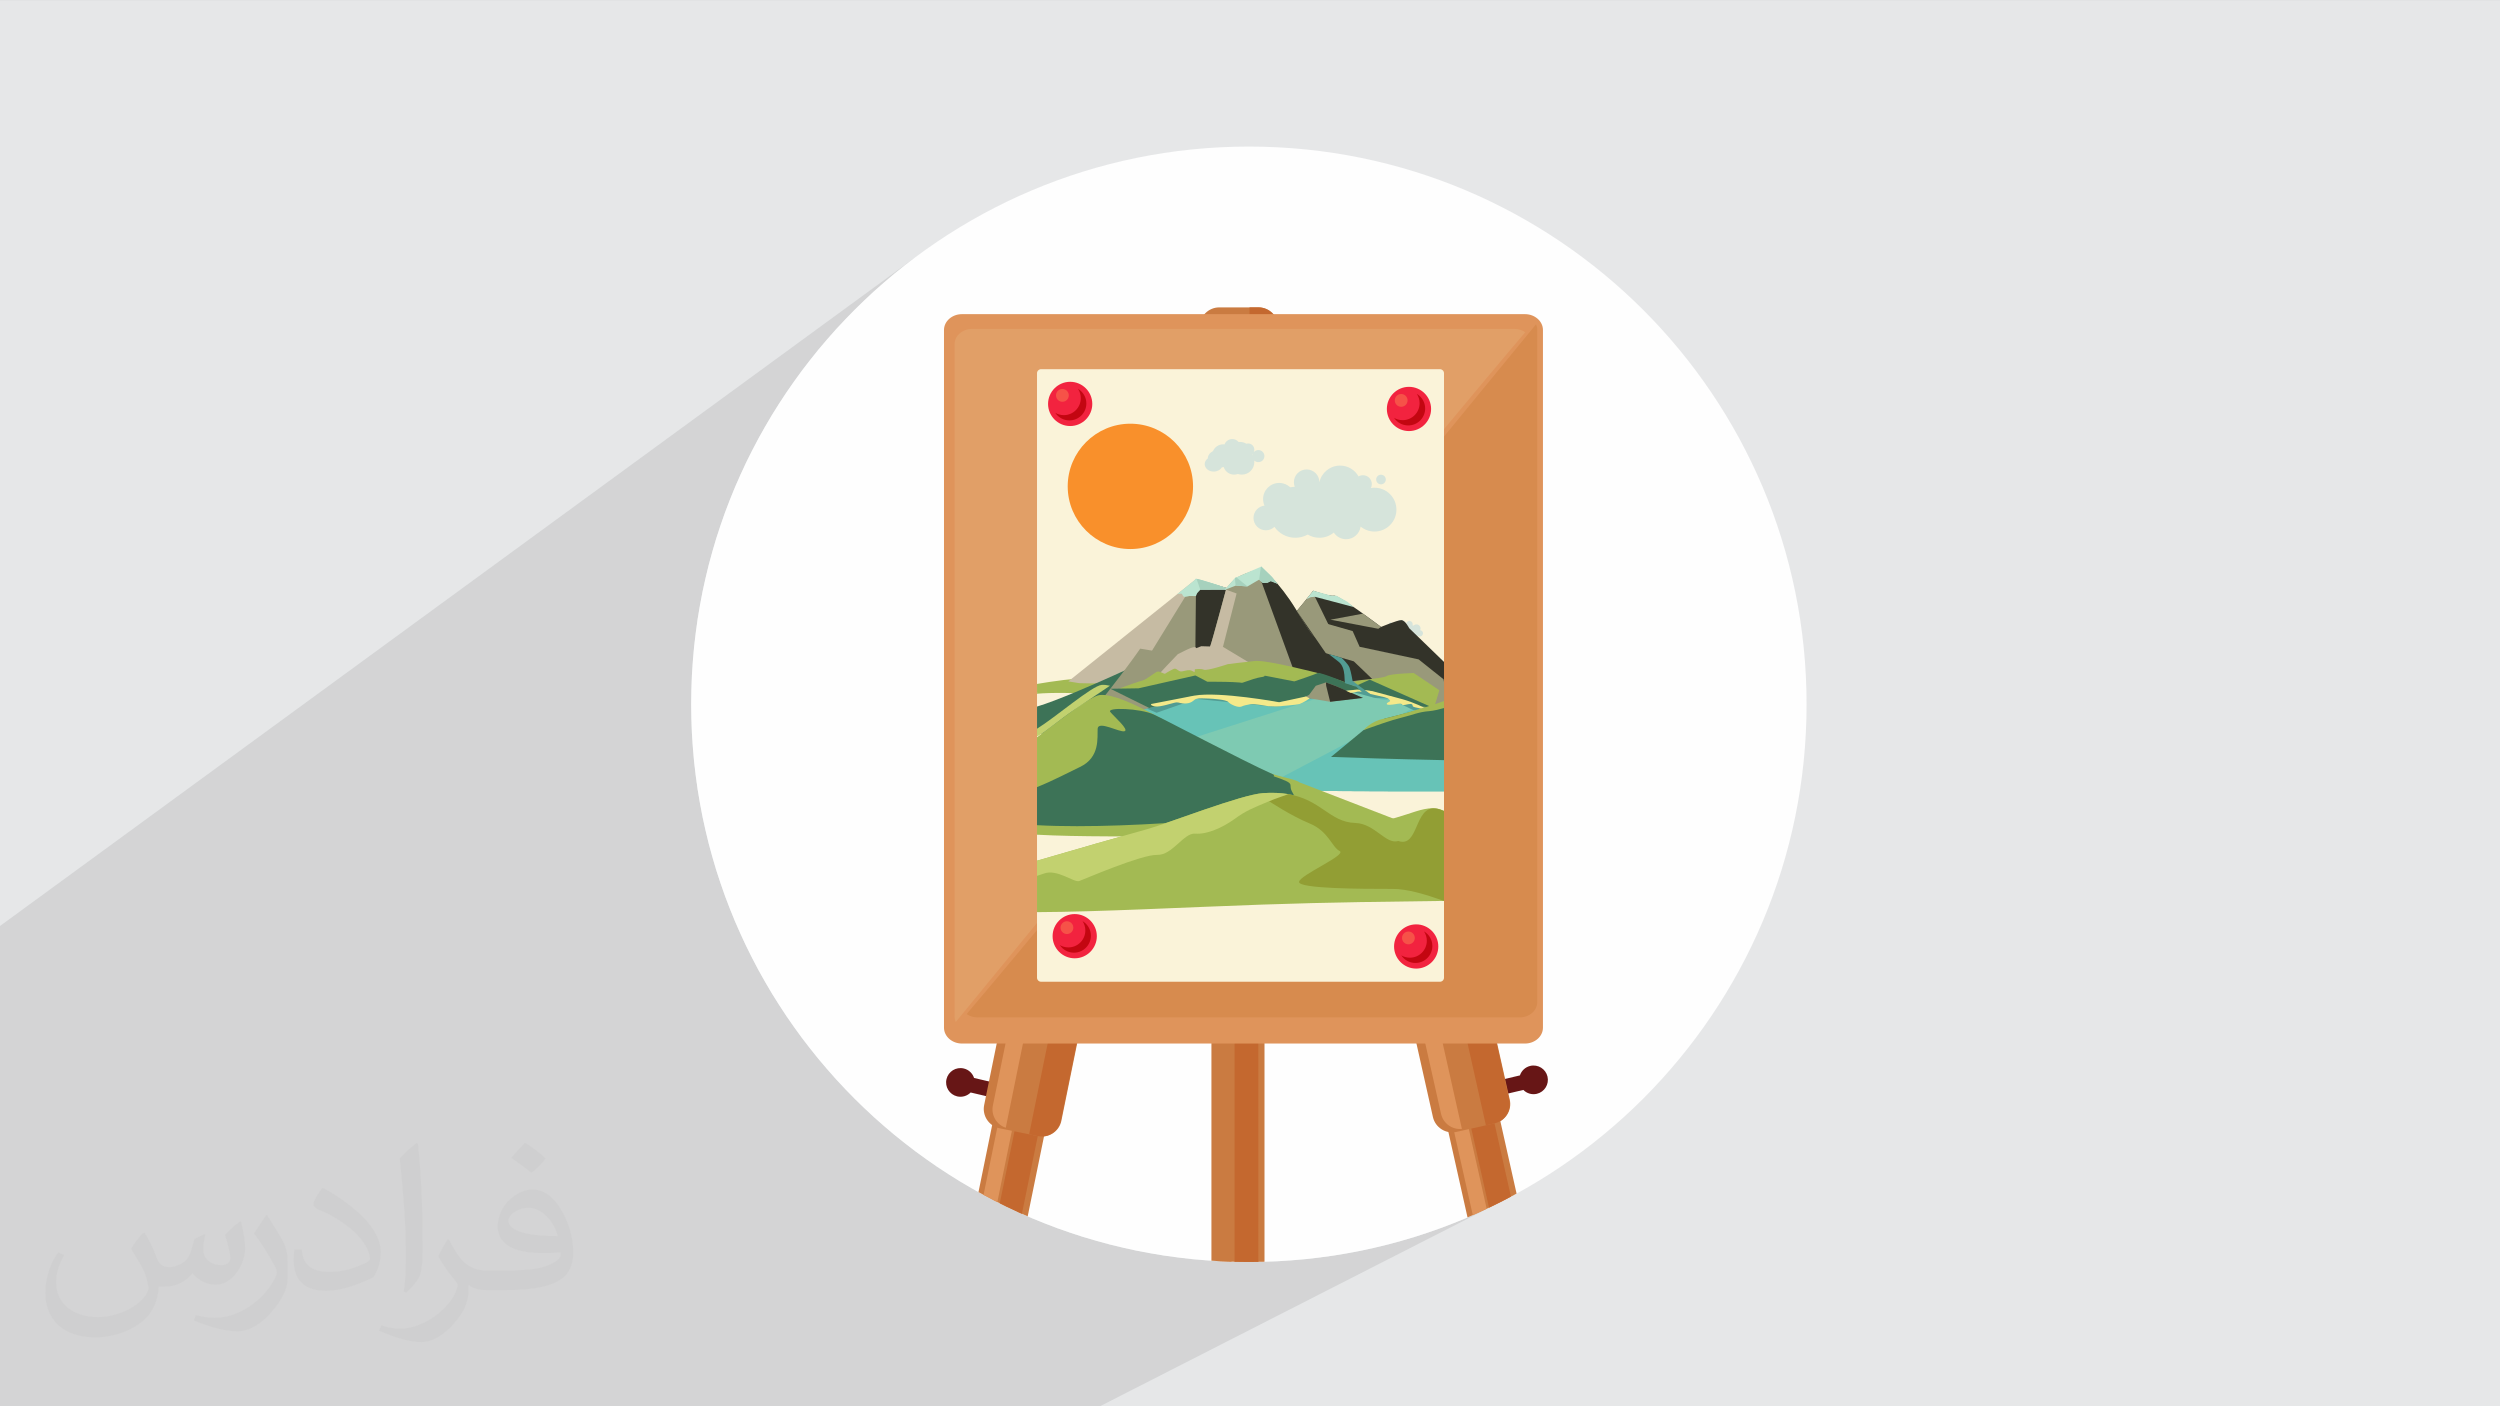 <?xml version="1.0" encoding="UTF-8"?>
<!DOCTYPE svg PUBLIC "-//W3C//DTD SVG 1.1//EN" "http://www.w3.org/Graphics/SVG/1.1/DTD/svg11.dtd">
<!-- Creator: CorelDRAW -->
<svg xmlns="http://www.w3.org/2000/svg" xml:space="preserve" width="3.703in" height="2.083in" version="1.1" style="shape-rendering:geometricPrecision; text-rendering:geometricPrecision; image-rendering:optimizeQuality; fill-rule:evenodd; clip-rule:evenodd"
viewBox="0 0 3703.33 2083.33"
 xmlns:xlink="http://www.w3.org/1999/xlink"
 xmlns:xodm="http://www.corel.com/coreldraw/odm/2003">
 <rect x="0" y="0" width="3703.33" height="2083.33" fill="#808080" stroke="none"/>
 <defs>
  <style type="text/css">
   <![CDATA[
    .fil30 {fill:none}
    .fil3 {fill:#FEFEFE}
    .fil5 {fill:#311919}
    .fil22 {fill:#333329}
    .fil19 {fill:#3D7357}
    .fil24 {fill:#529C93}
    .fil4 {fill:#671616}
    .fil20 {fill:#67C3B7}
    .fil21 {fill:#7ECAB2}
    .fil29 {fill:#929E34}
    .fil23 {fill:#99997A}
    .fil17 {fill:#A3BA53}
    .fil27 {fill:#A6D1BD}
    .fil26 {fill:#BBE4D0}
    .fil25 {fill:#C2D16F}
    .fil13 {fill:#C30611}
    .fil7 {fill:#C4682F}
    .fil18 {fill:#C6BBA3}
    .fil6 {fill:#CA7B41}
    .fil16 {fill:#D6E4DB}
    .fil9 {fill:#D78B4E}
    .fil8 {fill:#DF945B}
    .fil10 {fill:#E19F67}
    .fil0 {fill:#E6E7E8}
    .fil12 {fill:#F2233F}
    .fil28 {fill:#F4E98A}
    .fil14 {fill:#F65248}
    .fil15 {fill:#F9902B}
    .fil11 {fill:#FAF3D9}
    .fil2 {fill:#373435;fill-opacity:0.031}
    .fil1 {fill:#373435;fill-opacity:0.102}
   ]]>
  </style>
   <clipPath id="id0">
    <path d="M1850 217.14c456.3,0 826.19,369.9 826.19,826.19 0,456.29 -369.9,826.19 -826.19,826.19 -456.29,0 -826.19,-369.9 -826.19,-826.19 0,-456.3 369.9,-826.19 826.19,-826.19z"/>
   </clipPath>
 </defs>
 <g id="Layer_x0020_1">
  <polygon class="fil0" points="-3,0.07 3706.33,0.07 3706.33,2083.26 -3,2083.26 "/>
  <polygon class="fil1" points="1629.41,2083.26 -3,2083.26 -3,1373.87 1355.67,381.28 1324.46,405.8 1294.48,431.77 1265.79,459.13 1238.43,487.82 1212.46,517.8 1187.94,549.01 1164.91,581.4 1143.41,614.92 1123.52,649.52 1105.28,685.15 1088.73,721.74 1073.94,759.26 1060.95,797.65 1049.81,836.85 1040.59,876.83 1033.32,917.51 1028.07,958.86 1024.88,1000.82 1023.8,1043.33 1024.88,1085.85 1028.07,1127.81 1033.32,1169.15 1040.59,1209.84 1049.81,1249.81 1060.95,1289.02 1073.94,1327.41 1088.73,1364.93 1105.28,1401.52 1123.52,1437.15 1143.41,1471.74 1164.91,1505.27 1187.94,1537.66 1212.46,1568.87 1238.43,1598.85 1265.79,1627.54 1294.48,1654.9 1324.46,1680.87 1355.67,1705.39 1388.06,1728.43 1421.59,1749.92 1456.19,1769.81 1491.81,1788.06 1528.41,1804.6 1565.93,1819.39 1604.31,1832.38 1643.52,1843.52 1683.49,1852.74 1724.18,1860.01 1765.52,1865.26 1807.48,1868.45 1850,1869.53 1892.51,1868.45 1934.47,1865.26 1975.82,1860.01 2016.5,1852.74 2056.48,1843.52 2095.68,1832.38 2134.07,1819.39 2171.59,1804.6 2208.19,1788.06 "/>
  <path class="fil2" d="M214.02 1826.24c7,11 12,21 16,32 3,7 5,19 21,19 5,0 11,-2 17,-5 7,-4 11,-9 14,-16l6 -21 15 -7 1 1c-2,8 -3,15 -3,21 0,18 15,24 27,24 7,0 13,-4 13,-10 0,-8 -4,-23 -8,-35 7,-7 14,-14 23,-20l1 1c4,15 6,30 6,40 0,10 -4,21 -8,28 -8,14 -20,25 -36,25 -12,0 -25,-6 -34,-17l0 0c-9,11 -22,20 -43,20l-7 0c-1,14 -4,24 -9,33 -13,25 -50,42 -85.01,42 -49,0 -74.01,-28 -74.01,-66 0,-23 8,-45 19,-60l9 4c-8,14 -12,27 -12,40 0,35 29,52 62,52 31,0 69.01,-19 75.01,-42 -3,-25 -12,-36 -26,-59 4,-8 10,-15 17,-23l1 0 0 0 0 0 0 0 1 -1 0 0 0 0 0 0 1.01 -0.01zm564.05 -133.01c10,6 21,14 30,23 -6,8 -12,15 -21,21 -10,-8 -20,-15 -30,-22 7,-8 14,-15 20,-22l0 0 0 0 0 0 1 -0zm5 96.01c-17,0 -30,11 -30,19 0,17 34,23 73.01,23 -5,-21 -23,-42 -43,-42l0 0zm-38 93.01c22,0 41,-1 55,-4 16,-4 30,-12 30,-18 0,-2 0,-3 0,-5 -9,1 -19,1 -28,1 -30,0 -52,-7 -61,-23 -2,-5 -4,-10 -4,-15 0,-16 7,-32 19,-42 10,-9 21,-14 33,-14 21,0 37,17 49,43 6,14 11,30 11,51 0,14 -4,25 -12,34 -16,15 -45,21 -90.01,21l-21 0 0 0 -5 0c-11,0 -19,-2 -26,-7l-1 0c0,3 0,5 0,7 0,10 -3,23 -10,34 -20,30 -42,43 -60,43 -19,0 -42,-8 -63,-17l4 -8c7,3 16,5 29,5 34,0 79.01,-33 84.01,-65 -1,-3 -4,-6 -7,-10 -10,-12 -16,-22 -22,-32 5,-10 9,-18 14,-25l2 0c15,30 28,46 57,46l5 0 0 0 21 0 0 0 0 0 0 0 -1 0 0 0 0 0 0 0 -2 -0zm-147.01 31c2,-13 3,-29 3,-43l0 -21c0,-39 -5,-96.01 -9,-133.01 7,-8 17,-17 25,-23l2 1c5,47 7,101.01 7,151.01 0,13 0,26 -2,35 -1,12 -8,21 -23,35l-3 -2 0 0 0 0 0 0 0 0 0 0 0 0 0 0zm-151.02 -62.01c1,18 10,33 41,33 20,0 36,-5 55,-14 3,-2 5,-4 5,-5 0,-11 -9,-27 -24,-41 -15,-13 -33,-25 -52,-32 -6,-3 -8,-6 -8,-8 0,-5 7,-16 13,-24l2 0c21,11 43,27 60,44 15,16 25,33 25,51 0,13 -4,26 -11,37 -23,11 -47,20 -70.01,20 -29,0 -48,-13 -48,-45 0,-4 0,-9 1,-16l10 0 0 0 0 0 0 0 0 0 0 0 0 0 0 0 1 0zm-52 -52l18 29c7,11 13,22 13,41l0 24c0,19 -12,39 -32,59 -15,14 -29,20 -42,20 -19,0 -40,-6 -65,-16l3 -8c8,2 17,4 28,4 36,0 72.01,-26 89.01,-58 2,-4 3,-7 3,-9 0,-4 -2,-8 -4,-11 -9,-17 -19,-33 -30,-47 6,-9 12,-18 18,-27l2 0 0 0 0 0 0 0 0 0 -1 -1z"/>
  <path class="fil3" d="M1850 217.14c456.3,0 826.19,369.9 826.19,826.19 0,456.29 -369.9,826.19 -826.19,826.19 -456.29,0 -826.19,-369.9 -826.19,-826.19 0,-456.3 369.9,-826.19 826.19,-826.19z"/>
  <g style="clip-path:url(#id0)">
   <g id="_1789760943920">
    <g>
     <path id="_1" class="fil4" d="M2251.53 1593.14l-25.65 6.04 5.05 21.53 25.67 -6.06c5.04,5.08 12.53,7.52 19.97,5.76 11.42,-2.69 18.5,-14.13 15.82,-25.55 -2.7,-11.42 -14.13,-18.49 -25.55,-15.8 -7.48,1.77 -13.08,7.28 -15.32,14.07z"/>
     <path class="fil4" d="M1442.87 1596.93l25.68 6.04 -5.06 21.52 -25.66 -6.04c-5.05,5.08 -12.53,7.53 -20,5.76 -11.42,-2.69 -18.5,-14.13 -15.8,-25.53 2.7,-11.43 14.12,-18.5 25.54,-15.81 7.48,1.74 13.09,7.27 15.3,14.07z"/>
     <polygon class="fil4" points="1548.31,1465.74 1822.85,1374.97 2162.91,1465.74 2157.57,1512.08 1825.81,1420.26 1542.99,1512.08 "/>
     <polygon class="fil5" points="1812.33,2369.24 1855.33,2369.24 1855.33,2010.83 1812.33,2010.83 "/>
     <path class="fil6" d="M1814.17 820.91l39.32 0c10.8,0 19.65,8.86 19.65,19.67l0 1231.81c0,10.8 -8.86,19.65 -19.65,19.65l-39.32 0c-10.79,0 -19.65,-8.83 -19.65,-19.65l0 -1231.81c0,-10.81 8.85,-19.67 19.65,-19.67z"/>
     <path class="fil6" d="M1824.26 2085.47l-2.48 0c-10.81,0 -19.67,-8.86 -19.67,-19.66l0 -749.57 22.15 0 0 769.23z"/>
     <path class="fil7" d="M1864 1324l-0.02 731.11c0.02,7.31 -4.17,13.69 -10.24,16.91l-24.99 0 0 -748.02 35.25 0z"/>
     <path class="fil6" d="M1806.17 455.37l58.37 0c16.05,0 29.17,13.14 29.17,29.19l0 997.43c0,16.04 -13.12,29.18 -29.17,29.18l-58.37 0c-16.04,0 -29.18,-13.14 -29.18,-29.18l0 -997.43c0,-16.05 13.13,-29.19 29.18,-29.19z"/>
     <path class="fil7" d="M1850.93 455.37l12.91 0c16.03,0 29.17,13.14 29.17,29.19l0 997.43c0.01,16.04 -13.14,29.18 -29.18,29.18l-12.89 0 0 -1055.8z"/>
     <path class="fil7" d="M1815.05 1508.58c-14.19,-1.69 -25.27,-13.81 -25.27,-28.4l0 -978.39c0,-14.61 11.08,-26.74 25.27,-28.42l0 1035.21z"/>
     <path class="fil5" d="M1802.76 2353.22l62.13 0c14.61,0 14.61,22.13 0,22.13l-62.13 0c-14.59,0 -14.59,-22.13 0,-22.13z"/>
     <polygon class="fil5" points="2272.72,2163.1 2314.69,2153.69 2393.06,2503.43 2351.08,2512.83 "/>
     <path class="fil6" d="M2014.36 1001.56l38.38 -8.59c10.55,-2.36 21.1,4.33 23.48,14.89l269.3 1202.01c2.36,10.55 -4.34,21.11 -14.89,23.49l-38.34 8.59c-10.55,2.36 -21.13,-4.35 -23.49,-14.88l-269.3 -1202.03c-2.37,-10.54 4.35,-21.1 14.87,-23.47z"/>
     <path class="fil8" d="M2298.81 2221.38l-2.44 0.54c-10.54,2.36 -21.11,-4.33 -23.48,-14.88l-158.37 -706.84 21.6 -4.85 162.68 726.02z"/>
     <path class="fil7" d="M2172.98 1481.59l159.84 713.42c1.6,7.13 -1.08,14.28 -6.3,18.74l-24.39 5.46 -163.53 -729.91 34.38 -7.71z"/>
     <path class="fil6" d="M1926.65 646.61l56.96 -12.77c15.65,-3.51 31.32,6.43 34.84,22.1l218.06 973.3c3.52,15.67 -6.43,31.35 -22.09,34.85l-56.94 12.75c-15.66,3.51 -31.33,-6.43 -34.85,-22.08l-218.07 -973.31c-3.52,-15.66 6.43,-31.35 22.1,-34.85z"/>
     <path class="fil7" d="M1970.31 636.83l12.59 -2.81c15.65,-3.51 31.33,6.42 34.85,22.07l218.07 973.31c3.52,15.67 -6.43,31.34 -22.1,34.85l-12.59 2.81 -230.83 -1030.24z"/>
     <path class="fil8" d="M2165.58 1672.38c-14.2,1.46 -27.68,-7.95 -30.86,-22.2l-213.91 -954.69c-3.2,-14.26 4.96,-28.53 18.41,-33.27l226.35 1010.17z"/>
     <path class="fil5" d="M2338.26 2499.28l60.6 -13.57c14.26,-3.19 19.11,18.41 4.85,21.59l-60.63 13.59c-14.26,3.19 -19.09,-18.41 -4.82,-21.6z"/>
     <polygon class="fil5" points="1386.75,2162.27 1428.89,2170.87 1357.23,2522.03 1315.09,2513.44 "/>
     <path class="fil6" d="M1626.43 996.73l38.54 7.86c10.58,2.17 17.48,12.6 15.32,23.18l-246.25 1206.96c-2.15,10.59 -12.6,17.49 -23.2,15.34l-38.5 -7.87c-10.59,-2.15 -17.48,-12.59 -15.33,-23.19l246.24 -1206.93c2.17,-10.6 12.6,-17.49 23.19,-15.34z"/>
     <path class="fil8" d="M1383.53 2240.68l-2.42 -0.49c-10.57,-2.17 -17.49,-12.61 -15.33,-23.2l149.84 -734.44 21.72 4.43 -153.81 753.7z"/>
     <path class="fil7" d="M1574.67 1499.63l-146.16 716.35c-1.47,7.16 -6.83,12.6 -13.43,14.54l-24.46 -5.01 149.54 -732.92 34.51 7.04z"/>
     <path class="fil6" d="M1691.67 636.96l57.19 11.69c15.72,3.21 25.97,18.69 22.75,34.43l-199.38 977.28c-3.22,15.74 -18.71,25.98 -34.43,22.76l-57.19 -11.66c-15.72,-3.2 -25.97,-18.69 -22.77,-34.41l199.41 -977.31c3.22,-15.73 18.69,-25.97 34.42,-22.78z"/>
     <path class="fil7" d="M1735.52 645.92l12.63 2.59c15.74,3.2 25.97,18.69 22.75,34.41l-199.41 977.32c-3.2,15.71 -18.69,25.95 -34.41,22.75l-12.64 -2.59 211.07 -1034.48z"/>
     <path class="fil8" d="M1489.84 1670.69c-13.57,-4.46 -22,-18.58 -19.09,-32.88l195.59 -958.61c2.92,-14.33 16.2,-24.01 30.44,-22.81l-206.94 1014.31z"/>
     <path class="fil5" d="M1308.94 2495.82l60.87 12.43c14.32,2.92 9.88,24.6 -4.43,21.68l-60.87 -12.42c-14.31,-2.92 -9.89,-24.6 4.43,-21.69z"/>
     <path class="fil4" d="M1636.95 563.48l406.66 0c16.97,0 30.84,13.87 30.84,30.81l0 143.84c0,16.95 -13.87,30.83 -30.84,30.83l-406.66 0c-16.94,0 -30.82,-13.88 -30.82,-30.83l0 -143.84c0,-16.94 13.87,-30.81 30.82,-30.81z"/>
     <path class="fil4" d="M1694.28 845.31l-142.58 676.5c-4.42,21.06 -36.07,14.02 -31.7,-6.81l142.57 -676.5c4.42,-21.09 36.09,-13.99 31.7,6.82z"/>
     <path class="fil4" d="M1996.46 826.19c-8.7,2.02 -14.09,10.78 -12.15,19.46l147.59 659.77c4.67,20.88 36.28,13.54 31.61,-7.35l-147.59 -659.76c-1.95,-8.67 -10.83,-14.13 -19.45,-12.13z"/>
     <path class="fil6" d="M1444.56 1201.6l791.45 0c3.13,0 5.71,2.03 5.71,4.51l0 36.24c0,2.49 -2.57,4.52 -5.71,4.52l-791.45 0c-3.13,0 -5.7,-2.03 -5.7,-4.52l0 -36.24c0,-2.48 2.57,-4.51 5.7,-4.51z"/>
     <path class="fil8" d="M1444.56 1201.6l791.45 0c3.13,0 5.71,2.03 5.71,4.51l0 6.41 -802.86 0 0 -6.41c0,-2.48 2.57,-4.51 5.7,-4.51z"/>
     <path class="fil8" d="M1587.46 1242.96l530.63 0c10.18,0 18.51,8.33 18.51,18.52l0 86.48c0,10.2 -8.33,18.54 -18.51,18.54l-530.63 0c-10.19,0 -18.53,-8.33 -18.53,-18.54l0 -86.48c0,-10.18 8.34,-18.52 18.53,-18.52z"/>
     <path class="fil6" d="M1587.46 1242.96l530.63 0c10.18,0 18.51,8.33 18.51,18.52l0 75.95 -566.69 -81.85c2.48,-7.31 9.43,-12.61 17.55,-12.61z"/>
     <path class="fil4" d="M1838.46 1328.86c15.06,0 27.33,-12.28 27.33,-27.33 0,-15.06 -12.28,-27.34 -27.33,-27.34 -15.07,0 -27.34,12.28 -27.34,27.34 0,15.06 12.27,27.33 27.34,27.33z"/>
     <path class="fil8" d="M1424.96 1545.94l834.05 0c14.64,0 26.64,-10.57 26.64,-23.49l0 -1033.59c0,-12.91 -12,-23.48 -26.64,-23.48l-834.05 0c-14.67,0 -26.63,10.57 -26.63,23.48l0 1033.59c0,12.92 11.97,23.49 26.63,23.49z"/>
     <path class="fil9" d="M1447.81 1507.21l803.75 0c14.11,0 25.65,-10.19 25.65,-22.63l0 -996.01c0,-2.87 -0.64,-5.62 -1.74,-8.16 -203.2,248.01 -683.19,833.04 -843.61,1021.85 4.39,3.09 9.94,4.95 15.95,4.95z"/>
     <path class="fil10" d="M2243.43 487.26l-803.74 0c-14.12,0 -25.66,10.18 -25.66,22.62l0 996.02c0,2.87 0.62,5.59 1.73,8.14 203.22,-248 683.2,-833.02 843.63,-1021.85 -4.39,-3.09 -9.94,-4.93 -15.96,-4.93z"/>
     <path class="fil11" d="M1542.16 546.91l590.91 0c3.31,0 6,2.7 6,6.03l0 895.42c0,3.31 -2.68,6.03 -6,6.03l-590.91 0c-3.31,0 -6.02,-2.72 -6.02,-6.03l0 -895.42c0,-3.33 2.7,-6.03 6.02,-6.03z"/>
     <path class="fil12" d="M1585.27 631.15c18.05,0 32.76,-14.72 32.76,-32.76 0,-18.06 -14.72,-32.78 -32.76,-32.78 -18.05,0 -32.76,14.72 -32.76,32.78 0,18.04 14.71,32.76 32.76,32.76z"/>
     <path class="fil13" d="M1596.83 576.01c7.42,4.37 12.41,12.44 12.41,21.67 0,13.88 -11.24,25.13 -25.12,25.13 -8.75,0 -16.45,-4.48 -20.95,-11.27 3.73,2.2 8.09,3.46 12.73,3.46 13.86,0 25.09,-11.23 25.09,-25.12 0,-5.13 -1.53,-9.89 -4.17,-13.87z"/>
     <path class="fil14" d="M1573.74 595.2c5.22,0 9.48,-4.26 9.48,-9.49 0,-5.22 -4.25,-9.48 -9.48,-9.48 -5.22,0 -9.48,4.25 -9.48,9.48 0,5.22 4.25,9.49 9.48,9.49z"/>
     <path class="fil12" d="M2087.17 638.6c18.05,0 32.77,-14.72 32.77,-32.77 0,-18.05 -14.72,-32.76 -32.77,-32.76 -18.05,0 -32.76,14.72 -32.76,32.76 0,18.05 14.71,32.77 32.76,32.77z"/>
     <path class="fil13" d="M2098.72 583.48c7.45,4.35 12.44,12.43 12.44,21.66 0,13.9 -11.26,25.14 -25.13,25.14 -8.76,0 -16.46,-4.5 -20.95,-11.29 3.74,2.21 8.06,3.46 12.7,3.46 13.87,0 25.13,-11.23 25.13,-25.13 0,-5.11 -1.53,-9.89 -4.18,-13.85z"/>
     <path class="fil14" d="M2075.64 602.65c5.22,0 9.46,-4.26 9.46,-9.49 0,-5.22 -4.24,-9.49 -9.46,-9.49 -5.22,0 -9.48,4.26 -9.48,9.49 0,5.23 4.25,9.49 9.48,9.49z"/>
     <path class="fil12" d="M1591.98 1419.68c18.05,0 32.78,-14.72 32.78,-32.76 0,-18.06 -14.73,-32.78 -32.78,-32.78 -18.03,0 -32.76,14.72 -32.76,32.78 0,18.04 14.74,32.76 32.76,32.76z"/>
     <path class="fil13" d="M1603.54 1364.55c7.43,4.35 12.43,12.43 12.43,21.66 0,13.88 -11.27,25.13 -25.14,25.13 -8.75,0 -16.44,-4.49 -20.95,-11.28 3.73,2.19 8.08,3.46 12.73,3.46 13.87,0 25.11,-11.23 25.11,-25.13 0,-5.12 -1.56,-9.89 -4.19,-13.85z"/>
     <path class="fil14" d="M1580.45 1383.71c5.22,0 9.47,-4.25 9.47,-9.48 0,-5.22 -4.25,-9.49 -9.47,-9.49 -5.22,0 -9.47,4.26 -9.47,9.49 0,5.23 4.25,9.48 9.47,9.48z"/>
     <path class="fil12" d="M2097.87 1434.91c18.04,0 32.76,-14.71 32.76,-32.76 0,-18.04 -14.72,-32.76 -32.76,-32.76 -18.05,0 -32.78,14.72 -32.78,32.76 0,18.05 14.73,32.76 32.78,32.76z"/>
     <path class="fil13" d="M2109.42 1379.78c7.44,4.36 12.42,12.42 12.42,21.66 0,13.87 -11.24,25.13 -25.1,25.13 -8.77,0 -16.46,-4.49 -20.97,-11.27 3.75,2.19 8.09,3.46 12.73,3.46 13.87,0 25.11,-11.24 25.11,-25.11 0,-5.13 -1.56,-9.89 -4.19,-13.86z"/>
     <path class="fil14" d="M2086.35 1398.96c5.22,0 9.48,-4.26 9.48,-9.49 0,-5.22 -4.26,-9.49 -9.48,-9.49 -5.22,0 -9.49,4.26 -9.49,9.49 0,5.22 4.26,9.49 9.49,9.49z"/>
     <path class="fil15" d="M1674.44 813.37c51.13,0 92.85,-41.7 92.85,-92.84 0,-51.13 -41.72,-92.85 -92.85,-92.85 -51.12,0 -92.84,41.72 -92.84,92.85 0,51.14 41.72,92.84 92.84,92.84z"/>
     <path class="fil16" d="M1902.37 886.63c-2.24,0 -4.06,1.83 -4.06,4.06 0,2.24 1.81,4.05 4.06,4.05 2.22,0 4.04,-1.8 4.04,-4.05 0,-2.23 -1.82,-4.06 -4.04,-4.06zm-39.65 48.64c-3.3,2.76 -7.54,4.41 -12.16,4.41 -3.57,0 -6.91,-1.01 -9.77,-2.73 -3.1,1.74 -6.66,2.73 -10.45,2.73 -7.28,0 -13.7,-3.62 -17.55,-9.16 -1.88,1.76 -4.42,2.87 -7.21,2.87 -5.74,0 -10.43,-4.67 -10.43,-10.41 0,-5.37 4.06,-9.78 9.26,-10.34 -0.76,-1.7 -1.16,-3.57 -1.16,-5.55 0,-7.48 6.06,-13.54 13.54,-13.54 3.57,0 6.87,1.39 9.28,3.67 1.24,-0.24 2.48,-0.41 3.78,-0.43 -0.46,-1.2 -0.71,-2.5 -0.71,-3.86 0,-5.93 4.8,-10.72 10.71,-10.72 5.91,0 10.72,4.8 10.72,10.72l0 0.08c1.74,-8.03 8.87,-14.06 17.41,-14.06 6.67,0 12.48,3.69 15.54,9.12 1.08,-0.64 2.35,-1.01 3.71,-1.01 4.09,0 7.43,3.33 7.43,7.42 0,1.2 -0.3,2.33 -0.8,3.35 1,-0.17 2.02,-0.26 3.06,-0.26 10.15,0 18.43,8.24 18.43,18.42 0,10.18 -8.28,18.43 -18.43,18.43 -4.42,0 -8.49,-1.57 -11.69,-4.17 -0.84,5.98 -5.98,10.61 -12.2,10.61 -4.35,0 -8.15,-2.23 -10.32,-5.6l0 0z"/>
     <path class="fil16" d="M2059.76 921.89c1.01,0 1.81,0.83 1.81,1.8 0,1.04 -0.8,1.83 -1.81,1.83 -1.01,0 -1.83,-0.8 -1.83,-1.83 0,-0.97 0.82,-1.8 1.83,-1.8zm17.83 21.87c1.48,1.22 3.37,1.97 5.46,1.97 1.59,0 3.09,-0.44 4.39,-1.22 1.39,0.78 2.99,1.21 4.68,1.21 3.29,0 6.17,-1.61 7.9,-4.11 0.85,0.79 2,1.3 3.26,1.3 2.57,0 4.68,-2.13 4.68,-4.69 0,-2.41 -1.84,-4.4 -4.18,-4.65 0.35,-0.76 0.55,-1.61 0.55,-2.5 0,-3.36 -2.73,-6.09 -6.11,-6.09 -1.61,0 -3.07,0.63 -4.17,1.65 -0.57,-0.09 -1.11,-0.18 -1.7,-0.19 0.19,-0.52 0.32,-1.13 0.32,-1.74 0,-2.67 -2.16,-4.83 -4.81,-4.83 -2.68,0 -4.82,2.16 -4.82,4.83l0 0.05c-0.81,-3.61 -4.02,-6.33 -7.85,-6.33 -2.99,0 -5.61,1.65 -6.97,4.1 -0.48,-0.28 -1.07,-0.45 -1.67,-0.45 -1.85,0 -3.35,1.5 -3.35,3.33 0,0.55 0.13,1.04 0.37,1.51 -0.45,-0.08 -0.9,-0.12 -1.39,-0.12 -4.59,0 -8.29,3.72 -8.29,8.29 0,4.57 3.7,8.28 8.29,8.28 1.99,0 3.82,-0.69 5.25,-1.87 0.39,2.69 2.7,4.78 5.51,4.78 1.94,0 3.65,-1.01 4.64,-2.52l0 0z"/>
     <path class="fil17" d="M1699.8 1005.56c0,0 -86.72,-2.85 -123.98,1.8 -14.52,1.82 -28.63,3.87 -39.67,5.85l0 12.07c0.65,0.32 0.69,0.57 0,0.71l0 1.73c19.11,-1.81 62.35,-1.77 82.63,1.41 24.52,3.83 81.56,-20.9 81.02,-23.57z"/>
     <path class="fil18" d="M1739.83 940.05l32.04 -82.31 -189.32 151.71 16.04 2.6c0,0 87.37,2.52 88.44,-3.15 1.06,-5.66 52.8,-68.85 52.8,-68.85z"/>
     <path class="fil19" d="M1675.41 988.94c0,0 -41.52,19.38 -82.28,36.36 -21.16,8.82 -42.13,16.97 -56.98,21.44l0 40.8c48.79,-2.63 105.64,-12.61 105.64,-12.61l33.63 -85.99z"/>
     <path class="fil20" d="M2139.07 1046.83c-23.74,-26.37 -53.47,-50.92 -85.95,-58.13 -78.97,-17.56 -128.7,-17.56 -226.67,-5.85 -97.97,11.7 -174.02,84.81 -228.13,127.23 -54.09,42.41 -42.39,51.19 -26.34,55.56 13.41,3.66 415.71,7.11 567.09,6.56l0 -125.37z"/>
     <path class="fil21" d="M2139.07 1046.87c-2.87,-3.22 -5.86,-6.4 -8.93,-9.54 -16.43,9.11 -28.78,16.04 -28.65,17.18 0.46,3.44 -44.63,-22.72 -46.03,-18.12 -1.41,4.59 -62.17,-15.27 -62.17,-15.27l-75.63 24.16c0,0 -0.37,0.13 -1.09,0.34l-224.65 71.77 50.59 52.41c132.42,1.68 307.74,2.73 396.57,2.4l0 -125.33z"/>
     <path class="fil20" d="M2139.07 1046.87c-2.87,-3.22 -5.86,-6.4 -8.93,-9.54 -16.43,9.11 -28.78,16.04 -28.65,17.18 0.17,1.12 -4.49,-0.87 -10.9,-3.94 -86.1,45.33 -183.12,96.25 -229.27,120.46 105.21,0.93 213.87,1.41 277.76,1.17l0 -125.33z"/>
     <path class="fil22" d="M1796.26 1017.64c54.81,-19.73 149.12,-142.53 149.12,-142.53 0,0 24.11,8.78 30.69,7.31 6.57,-1.46 69.74,46.3 69.74,46.3 0,0 24.14,-10.04 29.98,-10.04 5.85,0 11.63,11.87 11.63,11.87l34.32 33.24 17.33 16.8 0 76.22 -140.35 -42.72 -202.46 3.53z"/>
     <path class="fil23" d="M2139.07 1056.84l-140.35 -42.72 -20.32 0.34c-9.16,-41.17 -20.22,-92.54 -20.22,-92.54l45.54 12.96 10.34 23.3 87.43 18.66 36.94 29.52c0,0 0.24,1.46 0.64,3.96l0 46.53z"/>
     <path class="fil23" d="M1580.79 1082.29c33.85,-23.18 46.11,-39.21 59.85,-56.63 31.31,-39.78 48.35,-64.74 48.35,-64.74l17.54 2.91 65.33 -106.08c0,0 37.09,19.99 44.98,13.21 2.41,-2.06 9.01,-11.77 15.95,-15.6 15.81,-8.79 36.63,-13.24 36.63,-13.24 0,0 24.59,18.62 50.46,61.15 12.91,21.19 23.3,37.39 25.48,38.37 6.58,2.9 61.83,75.06 61.83,75.06l-123.96 23.74 -114.11 -9.91 -188.35 51.78z"/>
     <path class="fil22" d="M1865.15 852.16c2.66,-6.07 4.29,-10.06 4.29,-10.06 0,0 24.59,18.62 50.46,61.15 12.91,21.19 23.3,37.39 25.48,38.37 6.58,2.9 61.83,75.06 61.83,75.06l-78.44 10.28 -63.63 -174.79z"/>
     <path class="fil22" d="M1771.87 857.74c0,0 -2.63,178.26 0,173.01 2.64,-5.23 44.98,-159.8 44.98,-159.8l-44.98 -13.21z"/>
     <polygon class="fil18" points="1779.5,957.33 1764.2,963.15 1769.89,998.77 1873.49,995.47 1811.61,958.26 "/>
     <path class="fil24" d="M1699.11 1049.76l14.19 6.17 58.88 -20.57c0,0 103.73,10.09 106.83,10.88 3.11,0.77 14.49,0.51 14.49,0.51l83.66 -20.46c0,0 19.9,0.93 20.6,-1.28 0.7,-2.22 39.07,8.99 39.07,8.99 0,0 28.94,0.6 28.19,2.4 -0.72,1.78 29.24,15.9 29.24,15.9l20.11 -2.97 -107.16 -32.65c0,0 -99.26,21.67 -111.77,21.4 -12.52,-0.26 -15.4,-0.41 -15.4,-0.41 0,0 -69.33,-2.06 -81.99,-5.96 -12.69,-3.87 -20.86,-3.83 -23.81,-3.62 -2.92,0.22 -74.39,21.47 -75.13,21.67z"/>
     <path class="fil17" d="M1657.87 1020.13c0,0 32.02,-12.77 58.42,-18.46 26.39,-5.69 50.11,-10.09 52.25,-10.09 2.16,0 9.76,-1.5 14.71,0.54 4.94,2.04 35.52,-8.22 35.52,-8.22 0,0 22.49,-2.99 40.46,-4.7 17.98,-1.67 92.73,17.83 92.73,17.83l38.71 12.87c0,0 58.57,-4.59 63.22,-8.23 4.67,-3.62 40.35,-4.64 40.35,-4.64l37.93 25.5 -8.96 29.49c0,0 -81.69,-27.65 -96.27,-29.31 -14.57,-1.69 -245.5,0.09 -245.72,2.81 -0.24,2.7 -123.35,-5.38 -123.35,-5.38z"/>
     <path class="fil19" d="M1686.59 1019.69l-41.79 0.65 57.56 28.46 62.45 -17.09c17.55,0.14 51.19,2.65 68.48,4.37 23.17,2.28 30.93,1.15 54.47,1.81 0,0 -37.19,-21.2 -41.32,-24.82 -4.15,-3.63 -57.95,-3.11 -57.95,-3.11l-17.74 -9.32 -84.15 19.04z"/>
     <path class="fil19" d="M1825.72 1017.14c0,0 31.2,-12.54 41.92,-13.91 10.71,-1.37 0.72,-3.23 10.71,-1.37 9.96,1.87 38.95,7.58 38.95,7.58 0,0 31.03,-10.36 34.66,-12.41 3.62,-2.09 55.24,19.64 55.24,19.64l21.85 -9.81 93.13 41.4 -16.67 -1.65c0,0 -67.07,-20.42 -74.24,-22.61 -7.16,-2.18 -30.98,-2.78 -37.38,-0.72 -6.43,2.06 -100.8,17.31 -100.8,17.31 0,0 -62.19,-10.43 -67.37,-23.46z"/>
     <path class="fil17" d="M1925.26 1159.15c-9.98,-7.47 -41.06,-7.06 -97.65,-35.39 -72.76,-36.42 -160.74,-97.35 -198.13,-94.17 -14.01,1.21 -57.46,36.1 -93.35,62.68l0 144.3c30.2,1.64 66,2.3 108,2.48 192.86,0.84 457.77,-11.69 457.77,-11.69l-176.65 -68.21z"/>
     <path class="fil25" d="M1644.22 1015.85c-4.62,-1.07 -8.75,-1.5 -12.29,-1.22 -14.25,1.24 -68.13,47.78 -95.78,64.93l0 11.35 1.39 -0.65c8.79,-4.13 31.57,-23.83 53.82,-38.85 15.78,-10.65 40.08,-26.97 52.87,-35.56z"/>
     <path class="fil19" d="M1536.14 1166.04c24.32,-9.7 47.74,-22.33 63.53,-29.76 30.27,-14.26 25.58,-43.87 26.27,-56.65 0.65,-12.78 32.45,5.69 39.78,3.65 7.34,-2 -14.91,-21.13 -20.99,-28.54 -6.05,-7.41 44.42,-5.33 64.2,3.69 17.57,7.98 129.07,67.1 175.75,88.2 5.94,2.69 -0.59,2.48 3.33,3.83 34.91,12.04 18.15,9.89 26.87,24.02 8.74,14.13 6.72,27.59 6.72,27.59 0,0 -236.15,28.57 -385.46,20.39l0 -56.43z"/>
     <polygon class="fil23" points="1947.31,883.07 2009.17,1009.66 1993.91,1011.22 1921.05,905.14 1945.37,875.11 "/>
     <polygon class="fil23" points="1931.7,1033.23 1939.22,1029.36 1949.14,1015.94 1964.13,1010.91 1979.32,1016.57 2015.72,1033.37 1970.39,1039.63 "/>
     <polygon class="fil22" points="1964.52,1015.99 1970.39,1039.63 2019.11,1033.93 1994.4,1023.15 1993.8,1022.89 1979.32,1016.57 1964.13,1010.91 "/>
     <path class="fil18" d="M1744.74 969.08c0,0 -31.53,32.78 -30.17,32.57 1.37,-0.19 54.92,-4.64 55.04,-6.04 3.09,-40.46 12.12,-45.04 -24.87,-26.53z"/>
     <path class="fil22" d="M1907.21 951.34l98.23 28.39 27.18 26.05c0,0 -37.08,3.15 -37.02,6.12 0.05,2.97 -88.39,-60.56 -88.39,-60.56z"/>
     <path class="fil26" d="M1768.19 860.69l-24.48 19.62c0,0 6.2,-1.73 7.24,-0.34 1.04,1.39 0.95,2.87 2.59,3.87 1.63,1.02 8.52,-0.92 8.52,-0.92l9.48 0.13 1.9 -4.32 4.62 -5.07 38.1 -0.12 0.7 -2.59c0,0 -45.42,-15.07 -46,-13.53 -0.61,1.55 -2.66,3.26 -2.66,3.26z"/>
     <path class="fil27" d="M1778.06 873.65l38.1 -0.12 0.48 -1.82 -13.37 -5.21c-11.38,-3.65 -26.5,-8.35 -31.08,-9.1l0.45 0.75 5.41 15.5z"/>
     <polygon class="fil26" points="1830.69,867.52 1813.93,873.91 1829.42,856.19 1868.43,839.33 1884.19,854.7 1892.33,864.78 1882.46,860.83 1877.54,863.29 1870.81,863.7 1865.17,858.67 1847.99,868.76 "/>
     <path class="fil27" d="M1829.41 856.19l2.06 -0.86 16.52 13.44c0,0 -16.59,-1.19 -17.3,-1.27 -0.72,-0.05 -1.28,-11.31 -1.28,-11.31z"/>
     <path class="fil27" d="M1867.88 839.57l0.55 -0.24 15.76 15.37 8.15 10.08 -9.87 -3.96 -4.93 2.46 -6.72 0.42 -5.53 -4.93c0.31,-3.66 1.69,-13.19 2.6,-19.2z"/>
     <path class="fil28" d="M1769.14 1030.51l-63.74 12.39c0,0 -2.47,2.07 5.37,3.59 7.85,1.56 27.5,-5.7 31.91,-5.96 4.39,-0.25 5.44,2.09 14.48,1.56 9.06,-0.52 10.87,-5.45 15.02,-6.72 4.13,-1.31 10.58,-0.79 17.57,-0.54 6.98,0.26 26.75,1.57 29.81,5.19 3.05,3.62 14.69,8.81 19.35,6.73 4.67,-2.07 7.54,-2.29 13.08,-3.48 5.55,-1.19 27.02,2.97 27.02,2.97 0,0 13.7,0.7 15.9,0.17 2.19,-0.54 25.59,-2.01 30.5,-3.59 4.91,-1.58 14.78,-8.18 14.78,-8.18l-5.65 -2.85 -39.64 8.54c0,0 -88.35,-16.35 -125.76,-9.81z"/>
     <path class="fil28" d="M2009.99 1021.58c7.45,0.08 20.54,1.69 22.79,2.24 2.24,0.55 26.56,6.98 44.39,11.91 17.86,4.92 32.89,12.9 32.89,12.9l4.31 0.69 -7.24 1.07c0,0 -0.96,-0.43 -5.25,-1.33 -4.24,-0.9 -7.37,-1.41 -8.65,-2.46 -1.3,-1.03 0.26,-3.62 -3.89,-3.74 -4.14,-0.14 -11.17,3.02 -12.37,0.93 -1.21,-2.11 -5.22,-1.46 -9.63,-0.68 -4.39,0.78 -13.57,2.07 -13.05,-0.52 0.52,-2.58 6.88,-3.11 4.41,-5.44 -2.5,-2.33 -0.65,-2.97 -17.34,-6.47 -16.68,-3.49 -26.1,-6.98 -30.13,-6.08 -4.04,0.9 -5.78,1.46 -7.77,1.55 -2,0.08 -3.27,0.07 -3.27,0.07l-6.29 -2.93 16.1 -1.71z"/>
     <path class="fil17" d="M1687.4 1012.44c0,0 18.8,-12.06 22.94,-15.15 4.13,-3.13 5.98,-3.13 11.39,-0.52 5.38,2.61 3.35,1.04 10.07,-2.34 6.73,-3.36 8.05,-5.38 12.16,-2.33 4.13,3.06 4.89,2.9 8.37,2.24 3.49,-0.65 8.94,-2.66 13.09,-0.7 4.16,1.97 5.28,2.7 5.28,2.7 0,0 -78.48,20.35 -83.31,16.09z"/>
     <path class="fil19" d="M1971.68 1121.35l48.22 -39.8 31.65 -17.13c0,0 49.46,-11.92 87.52,-23.72l0 85.43c-69.89,-1.48 -141,-3.7 -167.39,-4.79z"/>
     <path class="fil17" d="M1536.14 1275.08c57.89,-16.89 119.87,-34.77 163.46,-46.82 29.85,-8.23 139,-51.15 171.5,-53.28 82.98,-5.49 90.2,42.74 136.68,44.21 64.66,2 95.7,-29.13 125.31,-20.22 1.7,0.51 3.73,1.3 5.98,2.35l0 133.29c-73.51,1.02 -168.03,1.94 -268.93,5.47 -116.08,4.04 -239.66,10.74 -334,11.22l0 -76.22z"/>
     <path class="fil29" d="M1905.3 1176.02c52.06,7.6 63.37,41.92 102.48,43.17 28.83,0.88 45.26,32.44 63.57,26.66 30.43,10.68 23.57,-51.78 55.2,-48.24 3.69,0.42 7.92,1.75 12.52,3.8l0 133.19 -0.27 0c-27.66,-9.88 -54.33,-17.77 -75.65,-17.72 -47.94,0.04 -138.85,-0.39 -138.81,-10.28 0.05,-9.9 71.56,-40.12 60.11,-45.85 -11.45,-5.74 -16.47,-29.37 -44.35,-40.81 -27.92,-11.47 -60.12,-32.96 -60.12,-32.96 6.19,-5.5 14.79,-9.02 25.33,-10.94z"/>
     <path class="fil25" d="M1536.14 1275.07c57.89,-16.89 119.87,-34.76 163.46,-46.8 29.85,-8.24 139,-51.16 171.5,-53.3 14.52,-0.96 26.75,-0.26 37.27,1.54 -7.73,2.96 -18.36,6.24 -28.4,10.45 -25.88,10.89 -33.63,13.6 -51.5,26.52 -17.91,12.87 -40.78,22.91 -57.95,21.49 -17.18,-1.44 -33.64,32.22 -56.53,31.5 -22.89,-0.72 -107.34,35.81 -115.22,38.69 -7.85,2.86 -32.9,-18.62 -52.75,-10.92 -1.72,0.68 -5.13,1.8 -9.88,3.29l0 -22.46z"/>
     <polygon class="fil23" points="1970.84,918.03 2041.74,931.5 2045.81,928.73 2019.03,909.04 "/>
     <path class="fil18" d="M1831.8 879.26l-20.2 79c0,0 -22.61,8.18 -18.99,-0.62 3.63,-8.79 23.54,-84.11 23.54,-84.11l15.65 5.72z"/>
     <polygon class="fil26" points="1935.18,887.7 1941.74,884.62 1947.83,884.11 1992,895.78 2005.43,899.45 1995.73,891.35 1979.8,882.55 1972.05,882.46 1945.37,875.11 "/>
     <path class="fil24" d="M1968.41 969.04l14.62 11.4c11.83,9.25 7.3,31.07 9.96,31.87l15.92 4.89c0,0 10.75,9.67 10.45,10.76 -0.29,1.09 10.94,0.2 10.38,0.07 -0.57,-0.15 -26.07,-19.23 -26.07,-19.23 0,0 -2.37,-13.82 -4.44,-19.52 -2.08,-5.7 -11.37,-14.33 -12.15,-14.84 -0.78,-0.53 -18.68,-5.41 -18.68,-5.41z"/>
     <path class="fil17" d="M2139.07 1048.93c-7.79,2.2 -15.72,4.07 -21.63,4.55 -16.87,1.35 -23.94,5.52 -41.91,9.84 -14.04,3.36 -40.07,12.59 -50.81,16.47 -3.01,1.09 -4.81,1.76 -4.81,1.76 0,0 10.76,-12.91 28.95,-16.55 13.64,-2.74 62.4,-16.39 90.21,-26.4l0 10.33z"/>
     <path class="fil16" d="M2045.7 703.25c-3.92,0 -7.12,3.19 -7.12,7.14 0,3.94 3.2,7.13 7.12,7.13 3.96,0 7.15,-3.19 7.15,-7.13 0,-3.94 -3.19,-7.14 -7.15,-7.14zm-69.87 85.69c-5.78,4.82 -13.25,7.73 -21.39,7.73 -6.3,0 -12.2,-1.75 -17.23,-4.77 -5.45,3.02 -11.73,4.77 -18.41,4.77 -12.81,0 -24.12,-6.39 -30.96,-16.14 -3.29,3.15 -7.74,5.08 -12.66,5.08 -10.14,0 -18.35,-8.22 -18.35,-18.35 0,-9.43 7.14,-17.21 16.3,-18.23 -1.31,-2.97 -2.09,-6.28 -2.09,-9.73 0,-13.19 10.7,-23.89 23.88,-23.89 6.32,0 12.07,2.47 16.34,6.48 2.16,-0.44 4.39,-0.7 6.67,-0.76 -0.82,-2.11 -1.26,-4.41 -1.26,-6.81 0,-10.44 8.46,-18.89 18.88,-18.89 10.43,0 18.88,8.45 18.88,18.89l0 0.15c3.06,-14.15 15.62,-24.75 30.69,-24.75 11.76,0 21.98,6.48 27.36,16.04 1.93,-1.12 4.18,-1.77 6.57,-1.77 7.22,0 13.07,5.85 13.07,13.09 0,2.1 -0.5,4.11 -1.4,5.89 1.74,-0.3 3.55,-0.46 5.38,-0.46 17.94,0 32.47,14.54 32.47,32.47 0,17.92 -14.52,32.46 -32.47,32.46 -7.79,0 -14.94,-2.76 -20.56,-7.35 -1.47,10.57 -10.54,18.72 -21.52,18.72 -7.63,0 -14.32,-3.93 -18.2,-9.87l0 0z"/>
     <path class="fil16" d="M1855.13 674.66l0.03 0.03c0.09,-0.84 0.31,-1.66 0.62,-2.44 -0.19,0.22 -0.39,0.42 -0.58,0.61l0 0.24c0,0.54 -0.02,1.06 -0.07,1.56zm-45.31 17.84c-2.2,3.63 -6.71,6.13 -11.94,6.13 -7.37,0 -13.35,-4.96 -13.35,-11.07 0,-3.33 1.77,-6.32 4.56,-8.35 0.08,-4.57 3.15,-8.6 7.77,-10.95 2.44,-5.89 8.24,-10.02 15.03,-10.02 0.7,0 1.38,0.03 2.04,0.13 1.74,-4.64 6.24,-7.95 11.48,-7.95 3.78,0 7.15,1.71 9.39,4.38 0.64,-0.07 1.31,-0.12 1.98,-0.12 3.45,0 6.69,0.97 9.45,2.64 0.83,-0.25 1.7,-0.38 2.6,-0.38 5.11,0 9.23,4.13 9.23,9.23 0,1.27 -0.25,2.47 -0.73,3.59 1.65,-1.87 4.06,-3.04 6.74,-3.04 4.95,0 8.96,4.01 8.96,8.98 0,4.94 -4.01,8.96 -8.96,8.96 -2.4,0 -4.57,-0.93 -6.16,-2.44 0.1,0.8 0.15,1.61 0.15,2.44 0,10.21 -8.27,18.49 -18.48,18.49 -2.06,0 -4.06,-0.35 -5.9,-0.97 -1.75,0.63 -3.6,0.97 -5.54,0.97 -7.26,0 -13.4,-4.74 -15.5,-11.3 -0.92,0.27 -1.86,0.49 -2.84,0.65l0 0z"/>
    </g>
   </g>
  </g>
  <path class="fil30" d="M1850 217.14c456.3,0 826.19,369.9 826.19,826.19 0,456.29 -369.9,826.19 -826.19,826.19 -456.29,0 -826.19,-369.9 -826.19,-826.19 0,-456.3 369.9,-826.19 826.19,-826.19z"/>
 </g>
</svg>
